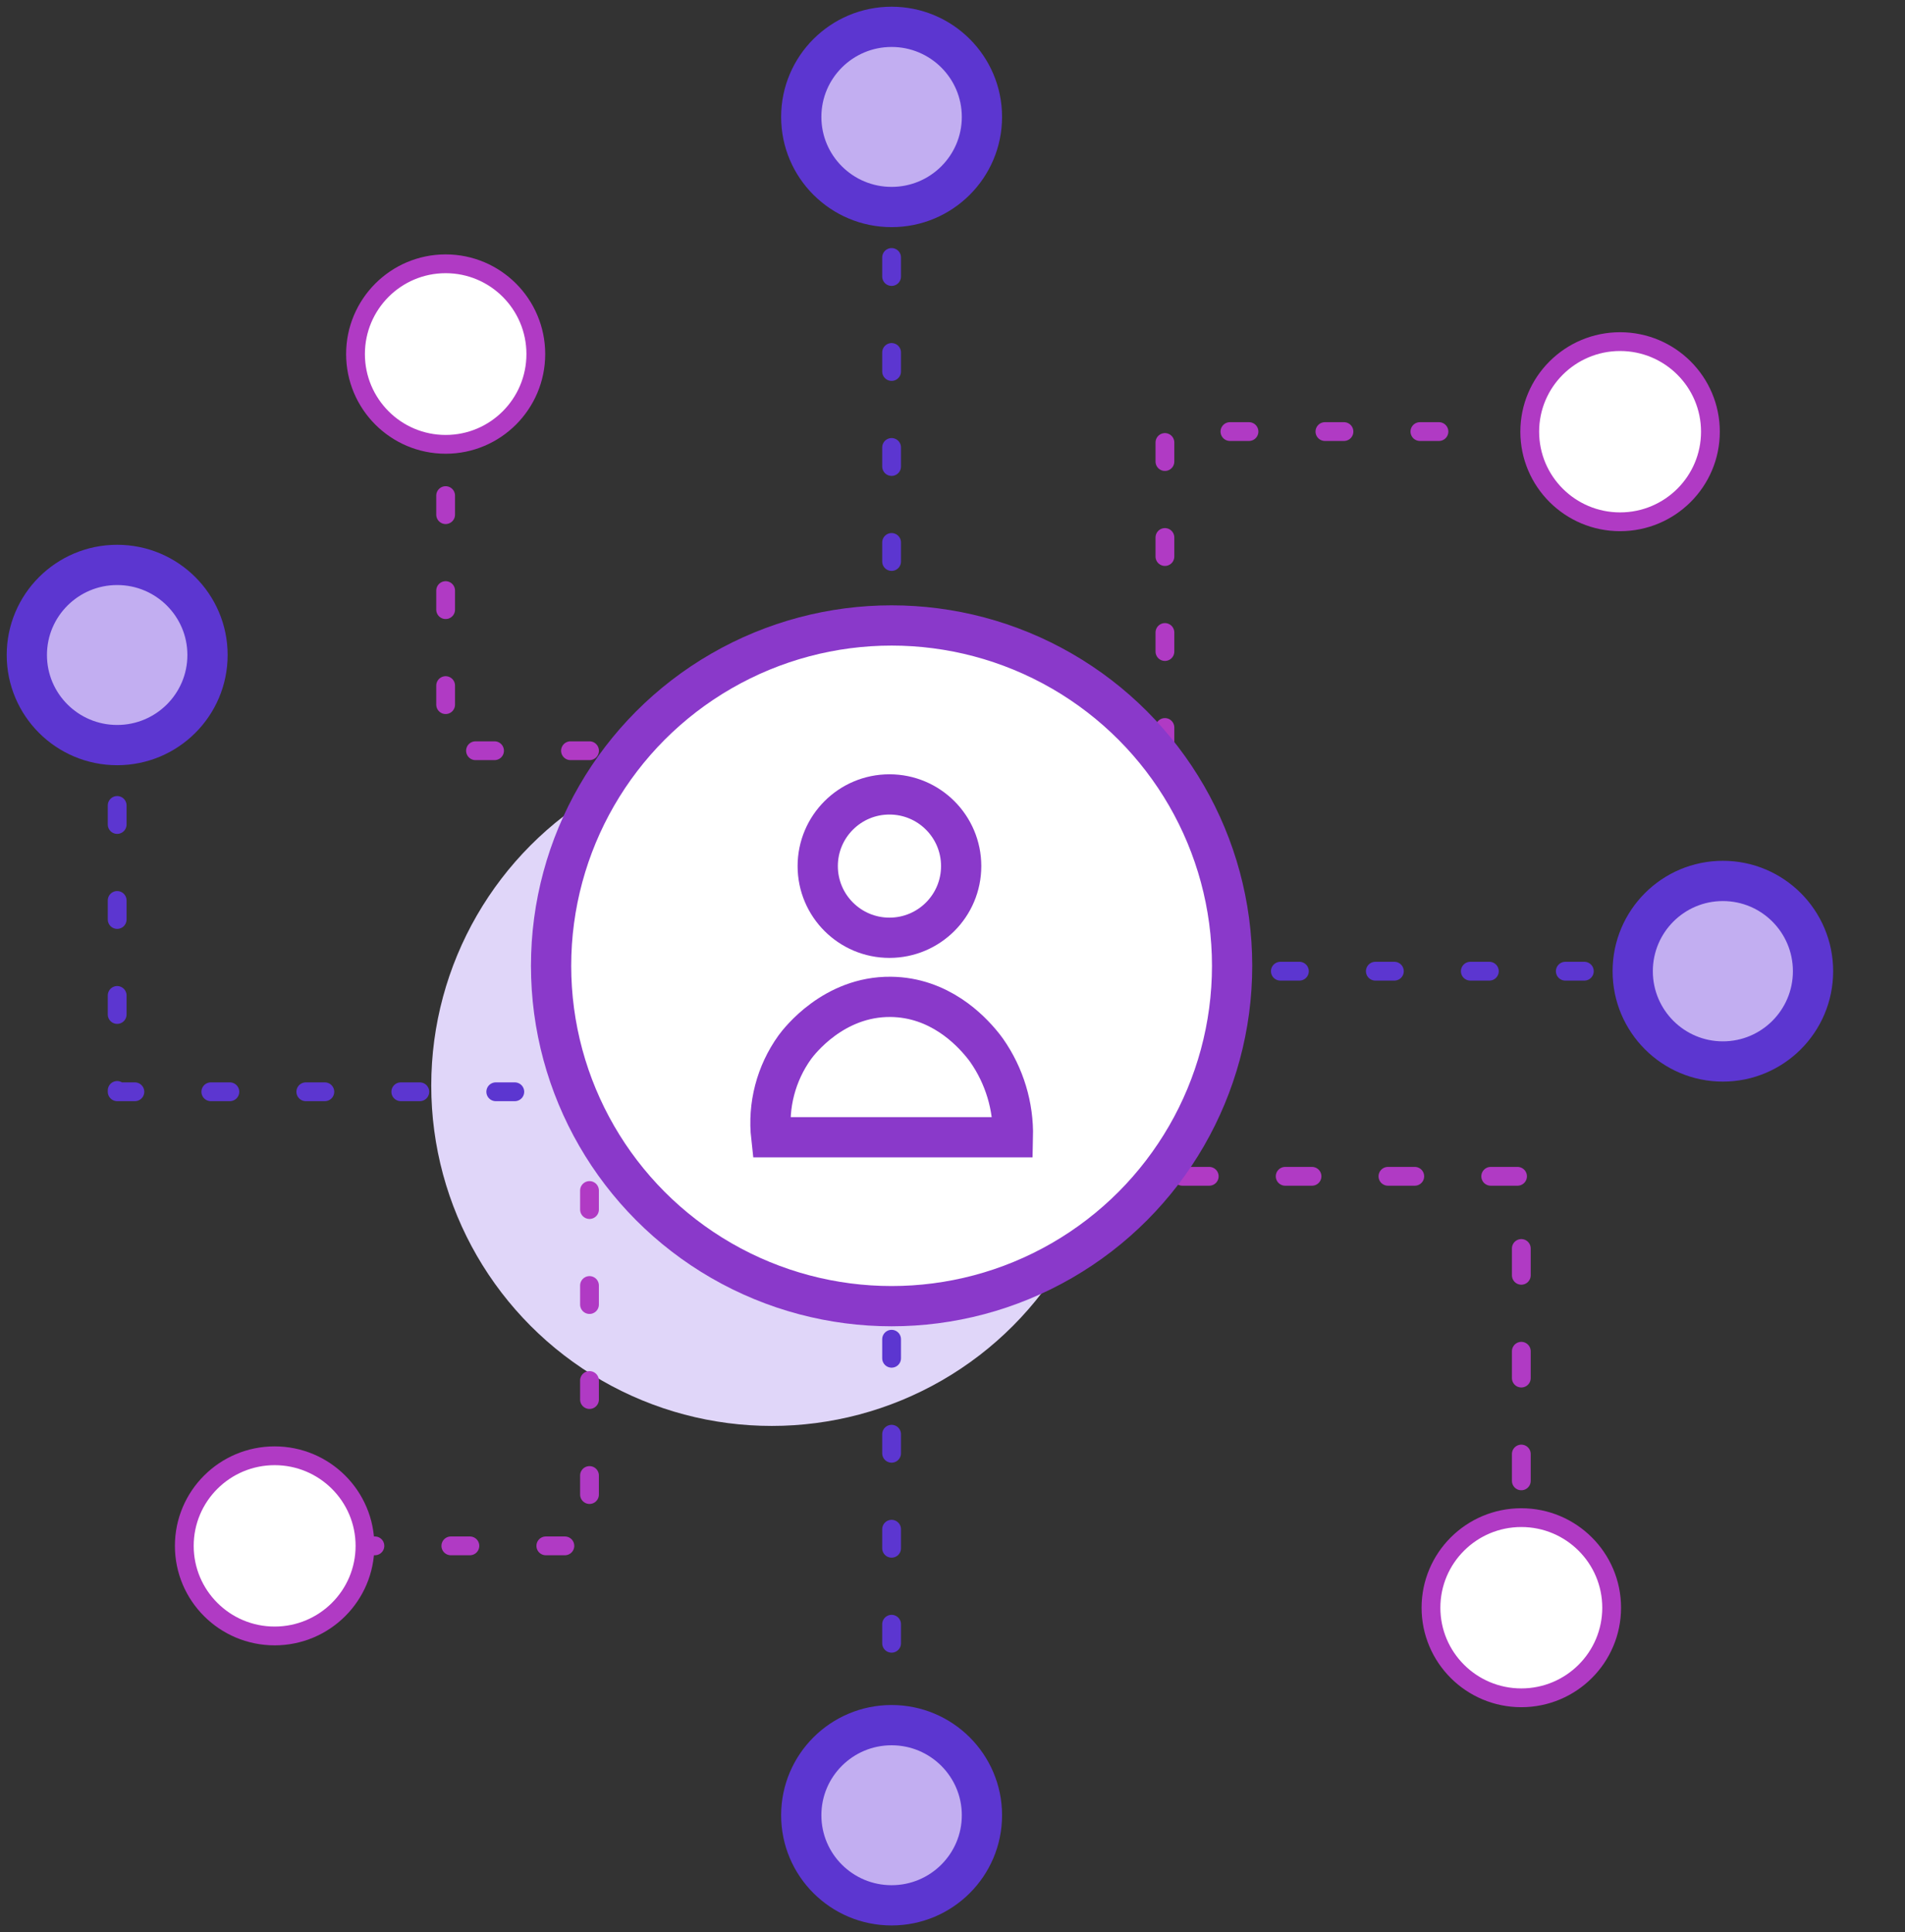 <svg width="71" height="72" viewBox="0 0 71 72" fill="none" xmlns="http://www.w3.org/2000/svg">
<rect x="0" y="0" width="71" height="72" fill="#333333" stroke="none"/>
<path d="M44.069 43.834H56.7V55.976" stroke="#B03AC4" stroke-width="0.7" stroke-linecap="round" stroke-linejoin="round" stroke-dasharray="1 2.83"/>
<path d="M43.417 27.819V16.082H55.242" stroke="#B03AC4" stroke-width="0.7" stroke-linecap="round" stroke-linejoin="round" stroke-dasharray="0.71 2.83"/>
<ellipse cx="28.764" cy="40.453" rx="12.691" ry="12.683" fill="#E0D6F9"/>
<path d="M4.367 30.014V40.684H20.189" stroke="#5C36D0" stroke-width="0.7" stroke-linecap="round" stroke-linejoin="round" stroke-dasharray="0.71 2.83"/>
<ellipse cx="56.7" cy="59.91" rx="3.367" ry="3.357" fill="white" stroke="#B03AC4" stroke-width="0.7" stroke-linecap="round" stroke-linejoin="round"/>
<path d="M33.23 49.905V61.664" stroke="#5C36D0" stroke-width="0.7" stroke-linecap="round" stroke-linejoin="round" stroke-dasharray="0.71 2.83"/>
<ellipse cx="33.23" cy="67.643" rx="3.367" ry="3.357" fill="#C2AEF1" stroke="#5C36D0" stroke-width="1.5"/>
<path d="M21.971 44.363V57.605H11.235" stroke="#B03AC4" stroke-width="0.7" stroke-linecap="round" stroke-linejoin="round" stroke-dasharray="0.71 2.83"/>
<ellipse cx="10.236" cy="57.605" rx="3.367" ry="3.357" fill="white" stroke="#B03AC4" stroke-width="0.7" stroke-linecap="round" stroke-linejoin="round"/>
<path d="M21.972 27.975H16.609V17.25" stroke="#B03AC4" stroke-width="0.7" stroke-linecap="round" stroke-linejoin="round" stroke-dasharray="0.71 2.83"/>
<ellipse cx="16.61" cy="13.194" rx="3.36" ry="3.364" fill="white" stroke="#B03AC4" stroke-width="0.7" stroke-linecap="round" stroke-linejoin="round"/>
<ellipse cx="4.367" cy="24.408" rx="3.367" ry="3.357" fill="#C2AEF1" stroke="#5C36D0" stroke-width="1.5"/>
<path d="M33.23 6.054V23.307" stroke="#5C36D0" stroke-width="0.7" stroke-linecap="round" stroke-linejoin="round" stroke-dasharray="0.71 2.83"/>
<ellipse cx="33.23" cy="4.357" rx="3.367" ry="3.357" fill="#C2AEF1" stroke="#5C36D0" stroke-width="1.5"/>
<path d="M62.589 36.191H46.626" stroke="#5C36D0" stroke-width="0.7" stroke-linecap="round" stroke-linejoin="round" stroke-dasharray="0.71 2.83"/>
<ellipse cx="64.212" cy="36.191" rx="3.36" ry="3.364" fill="#C2AEF1" stroke="#5C36D0" stroke-width="1.5"/>
<ellipse cx="60.381" cy="16.087" rx="3.367" ry="3.357" fill="white" stroke="#B03AC4" stroke-width="0.7" stroke-linecap="round" stroke-linejoin="round"/>
<ellipse cx="33.23" cy="35.99" rx="12.691" ry="12.683" fill="white" stroke="#8A39CA" stroke-width="1.5"/>
<path fill-rule="evenodd" clip-rule="evenodd" d="M28.745 42.378C28.612 41.192 28.924 39.999 29.619 39.029C29.786 38.8 31.07 37.127 33.196 37.147C35.013 37.165 36.165 38.383 36.611 38.931C36.672 39.008 36.725 39.073 36.772 39.141C37.435 40.088 37.778 41.222 37.751 42.378H28.745Z" stroke="#8A39CA" stroke-width="1.5"/>
<ellipse cx="33.15" cy="32.274" rx="2.673" ry="2.671" stroke="#8A39CA" stroke-width="1.5"/>
</svg>
